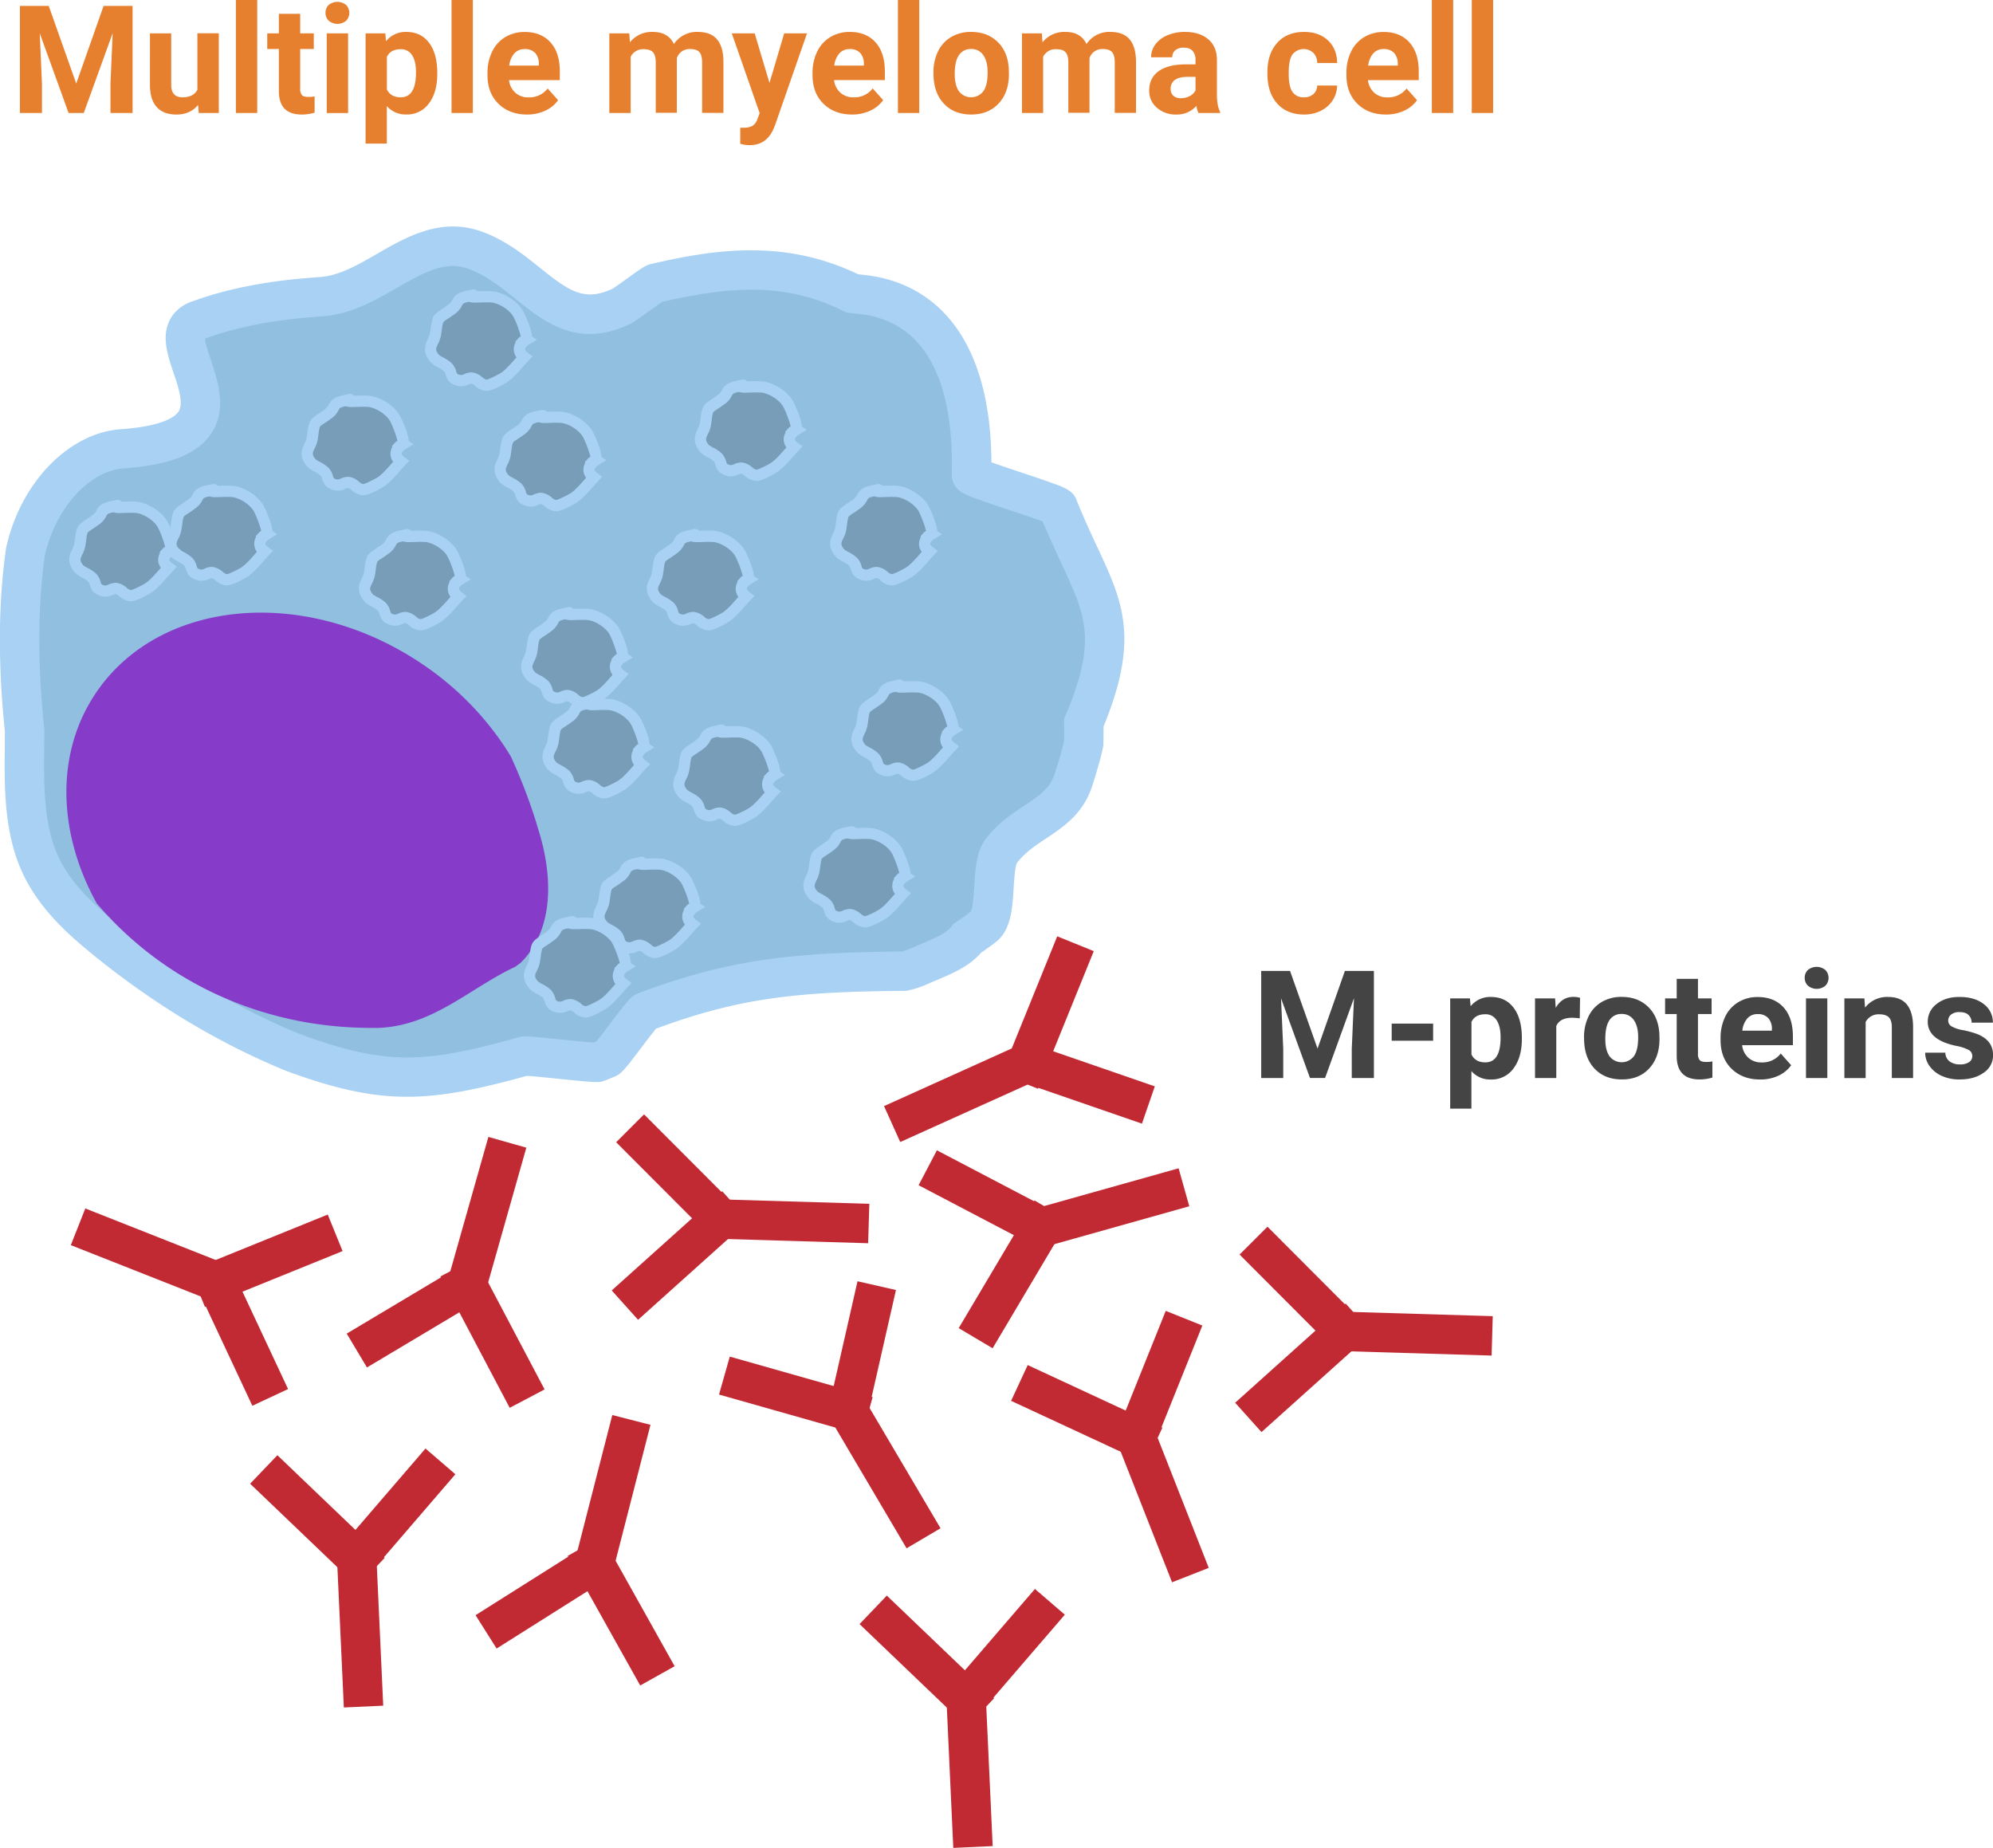 <svg id="Layer_3" data-name="Layer 3" xmlns="http://www.w3.org/2000/svg" viewBox="0 0 1058.21 981.12"><defs><style>.cls-2{fill:#a9d1f3}.cls-4{fill:#779db9}.cls-5{fill:#c12933}</style></defs><path d="M543.73 551.82c-54.18.47-88.16 3-137.35 21.52-1.89.72-18.21 24-20.11 24.73q-2.49 1.06-5 2.08c-1.7.68-37.46-3.8-39.2-3.17-51.82 14.4-74.17 15.78-122.32-1.88q-2.57-1.05-5.12-2.14c-34.08-14.58-66-34.53-95-58.13-13.91-11.34-27.56-24-35-41.06-8.08-18.55-8-40.29-7.75-61.27l.09-8.29c-3-28.48-4-60-.29-89.73q.34-2.78.74-5.54c6.29-28.17 27.38-52.81 51.39-54.48 81.79-5.69 12.23-59.16 40.93-68.5 1.82-.59 3.63-1.29 5.47-1.89 16.62-5.34 34.5-8.37 53.12-9.88l6-.47c29.77-2 52.33-35.79 82.4-24.51s43.2 45.11 76.51 29.86c1.82-.43 16.81-12.14 18.63-12.56 34.44-7.94 68.51-12.55 104.51 5.42 2.06.25 4.1.47 6.12.71 42.45 5.05 58.46 44.85 57.23 95.73.4 1.85 45.53 15.22 46 17.07 19.44 48.49 36.86 59.23 13.61 114.47.05 3.7 0 7.36-.07 10.93-.67 3.24-1.52 6.47-2.45 9.69s-1.95 6.41-2.95 9.57c-6.27 19.68-25.92 21.54-38.35 37.88-6.47 8.52-1.13 33.93-9.51 40.26-2.79 2.11-5.65 4.13-8.55 6.09-5.09 7-16.36 10.77-25.5 14.82a40.21 40.21 0 01-8.23 2.67z" transform="translate(-63.82 -36.19)" fill="#91bfe0"/><path class="cls-2" d="M279.92 618.5c-19.33 0-38.27-4.24-63.8-13.6l-.34-.13c-1.77-.73-3.54-1.46-5.3-2.22-33.9-14.49-66.69-34.55-97.48-59.63-14.79-12-29.63-25.84-38-45-9.13-20.94-8.86-44.65-8.63-65.56v-.63q0-3.51.07-7c-3.5-33.39-3.56-64.18-.2-91.51q.36-2.88.77-5.75l.15-.79c7.66-34.36 33.25-60.69 60.85-62.61 23.06-1.61 29.05-7 30.56-9.29 2.87-4.29 0-13-2.61-20.63-3.17-9.44-6.45-19.21-2-28 1.66-3.31 5.19-7.75 12.51-10.13.8-.26 1.59-.54 2.38-.83 1-.36 2.07-.73 3.12-1.07 16.36-5.27 34.5-8.65 55.47-10.35l2.93-.23 3.1-.25h.16c10.14-.66 20-6.33 30.39-12.33 16.11-9.27 34.36-19.78 56.36-11.53 12.29 4.61 21.84 12.28 30.26 19.05 15.36 12.31 23.36 17.93 38.26 11.1l.2-.09c1.35-.84 4.9-3.4 7.3-5.13 8.22-5.93 10.27-7.36 13.12-8 32.32-7.45 70.05-13.75 109.86 5.43l1.79.21 2.56.29c23.39 2.79 41.69 15.26 52.95 36.09 8.85 16.38 13.4 37.63 13.55 63.26 4.48 1.61 10.94 3.77 15.78 5.39 5.65 1.88 11.5 3.84 15.9 5.42C629 295 633.8 296.7 635.55 302c3.77 9.35 7.51 17.39 10.83 24.5 13.58 29.17 22.62 48.58 3.38 95.44 0 3.08 0 6.15-.1 9.18v.93l-.19.92c-.66 3.17-1.53 6.59-2.65 10.46-.94 3.24-1.92 6.38-3 9.84-4.75 14.92-15.29 21.93-24.59 28.11-5.78 3.84-11.24 7.47-15.39 12.92-1.1 1.82-1.55 9.1-1.82 13.45-.67 11.08-1.38 22.52-9.71 28.82-2.4 1.81-4.91 3.62-7.64 5.49-6 7.16-15.47 11.13-23.85 14.66-1.57.66-3.12 1.31-4.61 2a50.8 50.8 0 01-10.39 3.36l-1 .19h-1c-55.76.49-86.77 3.42-131.67 20.08-1.79 2.15-5.12 6.54-7.46 9.63-9.16 12.08-11 14.42-14.51 15.79-1.67.71-3.39 1.42-5.09 2.1-3.09 1.23-4.25 1.18-24.8-.91-5.59-.58-13.74-1.41-16.7-1.56-25.83 7.12-44.93 11.1-63.67 11.1zm-56.44-33.14c45.72 16.76 65.8 15.43 115.42 1.66 2.68-.9 4.88-.75 23.51 1.15 5.48.56 13.38 1.36 16.74 1.57l1.25-.52c1.76-2.1 5.23-6.67 7.65-9.87 9.34-12.31 11-14.39 14.64-15.77 48.42-18.25 82.44-21.65 139.86-22.19a31.71 31.71 0 005.2-1.8c1.55-.69 3.22-1.39 4.91-2.11 6.15-2.59 13.8-5.81 16.32-9.28l1.08-1.49 1.52-1c2.79-1.89 5.31-3.69 7.7-5.48 1.15-2.21 1.59-9.39 1.86-13.73.55-9 1.12-18.35 6-24.81 6.28-8.25 13.81-13.26 20.45-17.68 8.77-5.83 13.85-9.49 16.26-17.06 1.06-3.31 2-6.3 2.87-9.3s1.54-5.62 2.07-8c.07-3.16.09-6.37 0-9.56v-2.18l.85-2c16.75-39.8 10.8-52.57-2.23-80.55-3-6.52-6.43-13.8-9.93-22.26-4.28-1.62-12.36-4.32-18.13-6.25s-11.5-3.84-15.9-5.42c-7.31-2.63-12.59-4.52-14-10.78l-.27-1.23v-1.25c1.59-65.44-25.24-82.41-48-85.12l-2.45-.28c-1.24-.14-2.48-.28-3.73-.44l-1.77-.22-1.6-.79c-30.52-15.23-59.5-13.24-96.15-4.9-1.58 1-4.75 3.32-6.95 4.91-6.75 4.88-9.29 6.67-11.57 7.52-27 12.08-44.24-1.8-59.48-14-7.55-6.07-15.36-12.34-24.51-15.78-12.16-4.56-22.6.86-38.61 10.08-11.36 6.5-24.36 13.97-39.26 14.98l-3.12.24-2.84.22c-19.35 1.57-36 4.65-50.76 9.42-.85.27-1.68.57-2.52.87s-1.94.69-2.92 1l-.25.08c.08 2.48 1.88 7.84 3.11 11.52 3.69 11 8.74 26 .18 38.87-7.3 10.93-22.07 16.81-46.47 18.51-18.2 1.27-36.14 21-41.84 46-.24 1.63-.46 3.28-.66 4.92-3.19 25.93-3.09 55.32.31 87.36l.06.6v.6q0 3.84-.08 7.67v.64c-.22 18.81-.46 40.14 6.88 57 6.57 15.06 19.27 26.75 32 37.14 29.26 23.84 60.38 42.89 92.49 56.62q2.41.97 4.81 1.95zm355.67-64.93z" transform="translate(-63.82 -36.19)"/><path d="M337.19 549.59c-23.39 10.91-43.5 31.28-72.33 32.34-2.06 0-4.13.05-6.18 0-55.54-.61-107.33-23.76-143.46-66.05-.51-.93-1-1.85-1.51-2.79-19-36.17-20.24-76.94.64-108.41 33.37-50.29 110.58-57.78 172.46-16.72a159.2 159.2 0 0145.05 44.78c1.11 1.69 2.18 3.39 3.21 5.12a294.78 294.78 0 0112.69 32.53q.92 2.88 1.76 5.82c7.88 24.66 8.76 53.27-9.21 71.12-.99.78-2.03 1.52-3.12 2.26z" transform="translate(-63.82 -36.19)" fill="#863bc9"/><path class="cls-4" d="M205.47 319.79c-4 2.41-5.33 6.17-1.14 9.31-2.9 3-6.78 8.06-10.33 10.55-1.41 1-7.76 4.41-9.69 4.34-3.29-.12-4.56-3.25-7.58-3.8-2.23-.4-4.26 1.82-6.74 1.29-5.74-1.23-3.5-4.3-6.27-7.14-1.65-1.69-5.71-3.24-6.82-4.51-5-5.73-.39-8.34.31-12.78 1.65-10.43.14-7.28 8.48-13.34 4.63-3.37 1.5-5.46 8.7-6.93 7.5-1.54-2.56.31 4 .33 2.15 0 7-.29 9.14 0 5.09.72 11.44 4.75 13.86 9.44 1 2 5 11.23 4 13.23-4.39 2.72.12-.07.08.01z" transform="translate(-63.82 -36.19)"/><path class="cls-2" d="M184.34 347h-.14a9.73 9.73 0 01-5.87-2.57 5.43 5.43 0 00-2.13-1.27 5.64 5.64 0 00-1.51.47 8.82 8.82 0 01-5.33.8c-4.9-1.06-6.05-3.55-6.81-6a4.34 4.34 0 00-1-2 18 18 0 00-3.1-2 14.29 14.29 0 01-3.84-2.65c-4.76-5.49-2.77-9.64-1.45-12.39a10.75 10.75 0 001.06-2.81c.2-1.28.36-2.34.49-3.25.82-5.71 1.18-6.61 5.55-9.53.95-.63 2.12-1.42 3.64-2.51a6.2 6.2 0 002.11-2.47c1.16-2.16 2.47-3.9 7.75-5l2.46-.51a3.19 3.19 0 013.23.77h1.41a52 52 0 017.09.09c6.3.9 13.37 5.74 16.09 11 0 .09 4 8 4.43 13l2.54 1.67-4 2.45c-1.62 1-2.23 2-2.25 2.52s.47 1.18 1.36 1.84l2.67 2-2.3 2.43c-.77.81-1.64 1.79-2.55 2.84-2.52 2.86-5.38 6.1-8.23 8.1-.07.12-7.78 4.98-11.37 4.98zm-8.18-9.81a6.11 6.11 0 011.11.1 10.6 10.6 0 014.75 2.45 4.49 4.49 0 002.32 1.29c1.42-.2 6.6-2.85 7.94-3.79 2.28-1.59 4.88-4.55 7.18-7.17l.76-.86a7.12 7.12 0 01-1.42-4.6 7.42 7.42 0 011-3.37l-.25-.3 1.71-1.92a4.61 4.61 0 011.26-.93 54.31 54.31 0 00-3.76-10.14c-1.87-3.62-7.19-7.22-11.63-7.85a54 54 0 00-6.08 0l-2.65.06a9.81 9.81 0 01-3.32-.42h-.11c-3 .6-3.17 1-3.69 2a11.91 11.91 0 01-3.86 4.46c-1.6 1.17-2.83 2-3.82 2.65a10 10 0 00-2.24 1.7 16.9 16.9 0 00-.73 3.72c-.13.93-.29 2-.5 3.33a15.65 15.65 0 01-1.57 4.46c-1.18 2.45-1.62 3.37.58 5.9a20.11 20.11 0 002.23 1.35 19.81 19.81 0 014.47 3 9.86 9.86 0 012.39 4.36c.4 1.3.47 1.54 2.37 1.95a4.3 4.3 0 001.85-.51 9.81 9.81 0 013.71-.95z" transform="translate(-63.82 -36.19)"/><path class="cls-4" d="M277.83 272c-4 2.41-5.34 6.17-1.15 9.3-2.9 3.06-6.78 8.07-10.33 10.56-1.41 1-7.76 4.41-9.69 4.34-3.29-.13-4.55-3.25-7.57-3.8-2.24-.41-4.27 1.82-6.75 1.29-5.74-1.24-3.5-4.3-6.26-7.14-1.65-1.69-5.72-3.24-6.82-4.51-5-5.73-.4-8.35.3-12.78 1.65-10.44.15-7.28 8.48-13.35 4.63-3.36 1.51-5.46 8.71-6.93 7.5-1.53-2.57.31 4 .33 2.15 0 7-.28 9.14 0 5.09.73 11.45 4.76 13.86 9.44 1 2 5 11.24 4.05 13.24-4.42 2.68.06-.1.03.01z" transform="translate(-63.82 -36.19)"/><path class="cls-2" d="M256.69 299.15h-.14a9.79 9.79 0 01-5.87-2.57 5.41 5.41 0 00-2.13-1.28 6.23 6.23 0 00-1.5.48 8.83 8.83 0 01-5.33.79c-4.91-1.05-6.06-3.55-6.82-6a4.24 4.24 0 00-1-2 16.74 16.74 0 00-3.1-2A14.46 14.46 0 01227 284c-4.76-5.48-2.77-9.63-1.45-12.38a10.72 10.72 0 001.07-2.82c.2-1.27.35-2.34.48-3.24.82-5.71 1.19-6.61 5.56-9.53.94-.63 2.12-1.42 3.63-2.52a6.12 6.12 0 002.11-2.51c1.16-2.16 2.47-3.9 7.75-5l2.46-.51a3.19 3.19 0 013.24.77h1.39a52.28 52.28 0 017.11.09c6.29.9 13.36 5.74 16.08 11 .05.09 4 8 4.44 13l2.52 1.67-4 2.44c-1.63 1-2.24 2-2.27 2.53s.47 1.17 1.36 1.84l2.68 2-2.31 2.43c-.77.81-1.64 1.8-2.56 2.84-2.51 2.86-5.37 6.1-8.22 8.1-.07.12-7.79 4.95-11.38 4.95zm-8.18-9.81a6.11 6.11 0 011.11.1 10.45 10.45 0 014.75 2.45c1 .8 1.6 1.24 2.33 1.29 1.34-.19 6.44-2.74 7.94-3.79 2.27-1.59 4.87-4.55 7.17-7.16.26-.3.51-.59.77-.87a7.17 7.17 0 01-1.43-4.6 7.4 7.4 0 011-3.37l-.26-.31 1.72-1.92a4.45 4.45 0 011.26-.92 54.08 54.08 0 00-3.77-10.14c-1.87-3.62-7.19-7.22-11.63-7.85a49.81 49.81 0 00-6.09 0l-2.64.06a9.87 9.87 0 01-3.32-.42h-.11c-3 .61-3.17 1-3.69 2a12 12 0 01-3.85 4.47c-1.61 1.16-2.84 2-3.83 2.65a10.36 10.36 0 00-2.24 1.69 17.7 17.7 0 00-.73 3.73c-.13.93-.29 2-.49 3.33a15.65 15.65 0 01-1.58 4.46c-1.18 2.45-1.62 3.37.58 5.89a19.88 19.88 0 002.23 1.36 19.06 19.06 0 014.47 3 9.81 9.81 0 012.39 4.36c.4 1.3.47 1.54 2.37 1.94a4.37 4.37 0 001.85-.5 9.81 9.81 0 013.72-.93z" transform="translate(-63.82 -36.19)"/><path class="cls-4" d="M308.26 343.7c-4 2.41-5.34 6.17-1.15 9.31-2.9 3.06-6.78 8.06-10.33 10.55-1.41 1-7.76 4.41-9.69 4.34-3.29-.12-4.55-3.24-7.58-3.8-2.23-.4-4.26 1.83-6.74 1.29-5.74-1.23-3.5-4.3-6.26-7.14-1.65-1.69-5.72-3.24-6.82-4.51-5-5.73-.4-8.34.3-12.78 1.65-10.43.15-7.28 8.48-13.34 4.63-3.37 1.51-5.46 8.7-6.93 7.5-1.54-2.56.31 4 .33 2.15 0 7.05-.29 9.14 0 5.09.72 11.45 4.75 13.86 9.44 1 2 5 11.23 4.05 13.23-4.41 2.72.07-.07.04.01z" transform="translate(-63.82 -36.19)"/><path class="cls-2" d="M287.12 370.88H287a9.73 9.73 0 01-5.87-2.57A5.37 5.37 0 00279 367a5.49 5.49 0 00-1.5.47 8.86 8.86 0 01-5.34.8c-4.9-1.06-6.05-3.55-6.81-6a4.24 4.24 0 00-1-2 17.28 17.28 0 00-3.1-2 14.45 14.45 0 01-3.84-2.65c-4.76-5.49-2.77-9.64-1.45-12.39a10.4 10.4 0 001.04-2.73c.21-1.27.36-2.34.49-3.25.82-5.71 1.18-6.61 5.55-9.53.95-.63 2.13-1.41 3.64-2.51a6.2 6.2 0 002.11-2.47c1.16-2.16 2.47-3.9 7.75-5l2.46-.51a3.22 3.22 0 013.23.77h1.4a50.56 50.56 0 017.11.1c6.29.89 13.36 5.74 16.08 11 .05.09 4 8 4.44 13l2.53 1.67-4 2.45c-1.63 1-2.24 2-2.26 2.53s.47 1.18 1.36 1.84l2.67 2-2.3 2.43c-.77.82-1.64 1.8-2.55 2.84-2.52 2.86-5.38 6.11-8.23 8.1-.06.09-7.77 4.92-11.36 4.92zm-8.18-9.81a6.11 6.11 0 011.11.1 10.46 10.46 0 014.75 2.46 4.63 4.63 0 002.33 1.29c1.34-.2 6.44-2.75 7.94-3.8 2.27-1.59 4.87-4.55 7.17-7.16l.77-.87a7.14 7.14 0 01-1.43-4.6 7.47 7.47 0 011-3.36l-.25-.31 1.71-1.92a4.79 4.79 0 011.26-.93 53.61 53.61 0 00-3.76-10.14c-1.87-3.62-7.19-7.22-11.63-7.85a52.26 52.26 0 00-6.09 0c-1 0-2 .05-2.64.05a9.79 9.79 0 01-3.32-.41h-.11c-3 .6-3.17 1-3.69 2a12 12 0 01-3.85 4.46c-1.61 1.17-2.84 2-3.83 2.65a10.33 10.33 0 00-2.24 1.7 17.55 17.55 0 00-.73 3.72c-.13.93-.29 2-.49 3.33a15.83 15.83 0 01-1.58 4.47c-1.18 2.44-1.62 3.36.58 5.89a18.67 18.67 0 002.23 1.35 19.37 19.37 0 014.47 3 9.83 9.83 0 012.39 4.37c.4 1.3.47 1.53 2.37 1.94a4.4 4.4 0 001.85-.5 9.63 9.63 0 013.71-.93z" transform="translate(-63.82 -36.19)"/><path class="cls-4" d="M154.47 328.26c-4 2.41-5.33 6.17-1.15 9.31-2.89 3.05-6.77 8.06-10.33 10.55-1.41 1-7.76 4.41-9.68 4.34-3.3-.12-4.56-3.25-7.58-3.8-2.23-.4-4.27 1.82-6.74 1.29-5.75-1.23-3.51-4.3-6.27-7.14-1.65-1.69-5.72-3.24-6.82-4.51-5-5.73-.39-8.34.31-12.78 1.65-10.43.14-7.28 8.48-13.34 4.63-3.37 1.5-5.46 8.7-6.93 7.5-1.54-2.57.31 4 .33 2.15 0 7.06-.29 9.15 0 5.09.72 11.44 4.75 13.86 9.44 1 2 5 11.23 4 13.23-4.4 2.75.11-.07.07.01z" transform="translate(-63.82 -36.19)"/><path class="cls-2" d="M133.34 355.44h-.14a9.76 9.76 0 01-5.88-2.57 5.23 5.23 0 00-2.12-1.27 5.64 5.64 0 00-1.51.47 8.89 8.89 0 01-5.33.8c-4.9-1.06-6-3.55-6.81-6a4.34 4.34 0 00-1-2 17.46 17.46 0 00-3.1-2 14.29 14.29 0 01-3.84-2.65c-4.76-5.49-2.77-9.64-1.45-12.39a10.75 10.75 0 001.06-2.81c.2-1.28.36-2.34.49-3.25.82-5.71 1.18-6.61 5.55-9.53 1-.63 2.12-1.42 3.63-2.51a6.16 6.16 0 002.12-2.47c1.16-2.16 2.47-3.9 7.74-5l2.47-.51a3.19 3.19 0 013.23.77h1.4a52.16 52.16 0 017.1.09c6.3.9 13.36 5.74 16.09 11 0 .09 4 8 4.43 13l2.52 1.67-4 2.44c-1.63 1-2.24 2-2.27 2.53s.47 1.18 1.36 1.84l2.68 2-2.3 2.43c-.77.81-1.64 1.8-2.56 2.84-2.52 2.86-5.37 6.1-8.22 8.1-.04.15-7.75 4.98-11.34 4.98zm-8.18-9.81a6.27 6.27 0 011.11.1 10.51 10.51 0 014.74 2.45 4.51 4.51 0 002.33 1.29c1.35-.19 6.44-2.74 7.94-3.79 2.27-1.59 4.88-4.55 7.18-7.16.25-.3.51-.59.76-.87a7.12 7.12 0 01-1.42-4.6 7.3 7.3 0 011-3.37l-.26-.31 1.72-1.92a4.45 4.45 0 011.26-.92 55 55 0 00-3.76-10.14c-1.87-3.62-7.2-7.22-11.63-7.85a54.4 54.4 0 00-6.1 0c-1 0-2 .06-2.64.06a9.76 9.76 0 01-3.31-.41h-.11c-3 .6-3.18 1-3.69 2a11.91 11.91 0 01-3.86 4.46c-1.61 1.17-2.84 2-3.83 2.65a10.55 10.55 0 00-2.24 1.7 17.12 17.12 0 00-.72 3.72c-.13.93-.29 2-.5 3.33a16 16 0 01-1.57 4.46c-1.18 2.45-1.62 3.37.57 5.9a19.5 19.5 0 002.24 1.35 19.81 19.81 0 014.47 3 9.83 9.83 0 012.39 4.37c.4 1.3.47 1.53 2.36 1.94a4.3 4.3 0 001.86-.51 9.72 9.72 0 013.71-.93z" transform="translate(-63.82 -36.19)"/><path class="cls-4" d="M380.22 280.44c-4 2.41-5.33 6.17-1.14 9.3-2.9 3.06-6.78 8.07-10.33 10.56-1.41 1-7.76 4.41-9.69 4.34-3.29-.13-4.56-3.25-7.58-3.8-2.23-.41-4.26 1.82-6.74 1.29-5.74-1.24-3.5-4.3-6.27-7.14-1.65-1.69-5.71-3.24-6.82-4.51-5-5.73-.39-8.35.31-12.78 1.65-10.44.14-7.28 8.48-13.35 4.63-3.36 1.5-5.46 8.7-6.93 7.5-1.53-2.56.31 4 .33 2.15 0 7.05-.28 9.14 0 5.09.73 11.44 4.76 13.86 9.44 1 2 5 11.24 4 13.24-4.36 2.71.12-.07.08.01z" transform="translate(-63.82 -36.19)"/><path class="cls-2" d="M359.09 307.62H359a9.79 9.79 0 01-5.88-2.57 5.39 5.39 0 00-2.12-1.28 6.28 6.28 0 00-1.51.48 8.82 8.82 0 01-5.33.79c-4.9-1.05-6.05-3.55-6.81-6a4.34 4.34 0 00-1-2 17.46 17.46 0 00-3.1-2 14.3 14.3 0 01-3.84-2.66c-4.76-5.48-2.77-9.63-1.45-12.38a10.8 10.8 0 001.06-2.82c.2-1.27.36-2.34.49-3.24.82-5.71 1.18-6.61 5.55-9.53.95-.63 2.12-1.42 3.64-2.52a6.12 6.12 0 002.11-2.46c1.16-2.16 2.47-3.9 7.75-5L351 254a3.17 3.17 0 013.23.77h1.39a52.28 52.28 0 017.11.09c6.3.9 13.36 5.74 16.09 11 .05.09 4 8 4.44 13l2.52 1.67-4 2.44c-1.62 1-2.23 2-2.25 2.52s.47 1.17 1.36 1.84l2.67 2-2.3 2.43c-.77.81-1.64 1.79-2.55 2.84-2.52 2.86-5.38 6.1-8.23 8.1-.09.09-7.8 4.92-11.39 4.92zm-8.18-9.81a6.11 6.11 0 011.11.1 10.5 10.5 0 014.75 2.45c1 .8 1.6 1.24 2.32 1.29 1.35-.19 6.45-2.75 8-3.79 2.26-1.6 4.87-4.55 7.17-7.17l.76-.86a7.16 7.16 0 01-1.42-4.6 7.51 7.51 0 011-3.37l-.25-.31 1.72-1.92a4.51 4.51 0 011.25-.92 54 54 0 00-3.76-10.14c-1.87-3.63-7.2-7.22-11.63-7.85a50 50 0 00-6.1 0c-1 0-1.95.07-2.63.05a9.54 9.54 0 01-3.32-.41h-.11c-3 .61-3.17 1-3.69 2a11.92 11.92 0 01-3.86 4.47c-1.6 1.17-2.83 2-3.82 2.65a10.42 10.42 0 00-2.24 1.69 17 17 0 00-.73 3.73c-.13.93-.29 2-.5 3.33a15.35 15.35 0 01-1.57 4.46c-1.18 2.45-1.62 3.37.58 5.89a19.88 19.88 0 002.23 1.36 19.49 19.49 0 014.47 3 9.81 9.81 0 012.39 4.36c.4 1.3.47 1.54 2.37 1.94a4.4 4.4 0 001.85-.5 9.81 9.81 0 013.66-.93z" transform="translate(-63.82 -36.19)"/><path class="cls-4" d="M343.34 216.54c-4 2.41-5.33 6.16-1.15 9.3-2.89 3.06-6.77 8.06-10.33 10.56-1.41 1-7.76 4.41-9.69 4.33-3.29-.12-4.55-3.24-7.57-3.79-2.24-.41-4.27 1.82-6.75 1.29-5.74-1.24-3.5-4.31-6.26-7.14-1.65-1.7-5.72-3.24-6.82-4.51-5-5.73-.4-8.35.3-12.78 1.65-10.44.15-7.29 8.48-13.35 4.63-3.36 1.51-5.46 8.71-6.93 7.5-1.53-2.57.31 4 .33 2.15 0 7.06-.29 9.15 0 5.08.73 11.44 4.76 13.85 9.44 1 2 5 11.24 4 13.24-4.37 2.71.12-.07.08.01z" transform="translate(-63.82 -36.19)"/><path class="cls-2" d="M322.2 243.72h-.14a9.67 9.67 0 01-5.87-2.57 5.42 5.42 0 00-2.13-1.27 6.12 6.12 0 00-1.5.47 8.74 8.74 0 01-5.33.8c-4.91-1-6.06-3.55-6.82-6a4.15 4.15 0 00-1-2 17 17 0 00-3.09-2 14.14 14.14 0 01-3.84-2.66c-4.77-5.49-2.77-9.64-1.45-12.38a11.32 11.32 0 001.06-2.82c.2-1.27.35-2.34.48-3.24.83-5.71 1.19-6.61 5.56-9.53.94-.63 2.12-1.42 3.63-2.52a6 6 0 002.11-2.46c1.17-2.16 2.47-3.9 7.75-5l2.47-.51a3.17 3.17 0 013.23.77h1.39a52.28 52.28 0 017.11.09c6.29.9 13.36 5.74 16.09 11 0 .1 4 8 4.43 13l2.52 1.67-4 2.44c-1.63 1-2.24 2-2.27 2.53s.47 1.17 1.36 1.84l2.68 2-2.3 2.42c-.78.82-1.64 1.8-2.56 2.85-2.52 2.86-5.37 6.1-8.23 8.1-.04.15-7.75 4.98-11.34 4.98zm-8.2-9.82a6.08 6.08 0 011.1.1 10.55 10.55 0 014.75 2.46c1 .8 1.6 1.24 2.33 1.29 1.34-.19 6.44-2.75 7.94-3.8 2.27-1.59 4.87-4.55 7.17-7.15l.77-.87a7.17 7.17 0 01-1.43-4.6 7.4 7.4 0 011-3.37l-.26-.31 1.72-1.92a4.45 4.45 0 011.26-.92 54.08 54.08 0 00-3.77-10.14c-1.87-3.63-7.19-7.22-11.62-7.86a52.43 52.43 0 00-6.1 0c-1 0-2 .06-2.64.05a9.6 9.6 0 01-3.32-.41h-.11c-3 .61-3.17 1-3.68 2a12 12 0 01-3.86 4.46c-1.61 1.17-2.84 2-3.83 2.66a10.36 10.36 0 00-2.24 1.69 17.12 17.12 0 00-.72 3.73c-.14.92-.29 2-.5 3.32a15.72 15.72 0 01-1.58 4.47c-1.17 2.45-1.61 3.37.58 5.89a19.88 19.88 0 002.23 1.36 19.06 19.06 0 014.47 3 9.84 9.84 0 012.4 4.36c.4 1.3.47 1.53 2.36 1.94a4.4 4.4 0 001.86-.5 9.71 9.71 0 013.72-.93z" transform="translate(-63.82 -36.19)"/><path class="cls-4" d="M394.34 385.12c-4 2.41-5.33 6.16-1.15 9.3-2.89 3.06-6.77 8.06-10.33 10.56-1.41 1-7.76 4.41-9.68 4.33-3.3-.12-4.56-3.24-7.58-3.79-2.23-.41-4.27 1.82-6.74 1.29-5.75-1.24-3.51-4.31-6.27-7.14-1.65-1.7-5.72-3.24-6.82-4.51-5-5.73-.4-8.35.31-12.78 1.65-10.44.14-7.29 8.48-13.35 4.63-3.36 1.5-5.46 8.7-6.93 7.5-1.53-2.57.31 4 .33 2.15 0 7.06-.29 9.15 0 5.09.73 11.44 4.76 13.86 9.44 1 2 5 11.24 4 13.24-4.38 2.71.11-.11.07.01z" transform="translate(-63.82 -36.19)"/><path class="cls-2" d="M373.21 412.3h-.14a9.7 9.7 0 01-5.88-2.57 5.47 5.47 0 00-2.12-1.27 6 6 0 00-1.51.47 8.74 8.74 0 01-5.33.8c-4.9-1.05-6.05-3.55-6.81-6a4.2 4.2 0 00-1-1.95 17 17 0 00-3.09-2 14.3 14.3 0 01-3.84-2.66c-4.76-5.49-2.77-9.64-1.45-12.38a10.94 10.94 0 001.06-2.82c.2-1.27.35-2.34.49-3.24.82-5.71 1.18-6.61 5.55-9.53.95-.63 2.12-1.42 3.63-2.52a6.08 6.08 0 002.12-2.46c1.16-2.16 2.47-3.9 7.74-5l2.47-.51a3.17 3.17 0 013.23.77h1.4a52.16 52.16 0 017.1.09c6.3.9 13.36 5.74 16.09 11 .05.1 4 8 4.43 13.05l2.52 1.67-4 2.44c-1.63 1-2.24 2-2.27 2.53s.47 1.17 1.36 1.84l2.68 2-2.3 2.43c-.77.81-1.64 1.8-2.56 2.84-2.52 2.86-5.37 6.1-8.22 8.1-.05.05-7.76 4.88-11.35 4.88zm-8.21-9.82a6.08 6.08 0 011.1.1 10.59 10.59 0 014.76 2.46 4.53 4.53 0 002.32 1.29c1.35-.19 6.44-2.75 7.94-3.8 2.27-1.59 4.88-4.54 7.17-7.15l.77-.87a7.16 7.16 0 01-1.42-4.6 7.26 7.26 0 011-3.37l-.26-.31 1.72-1.92a4.45 4.45 0 011.26-.92 54.75 54.75 0 00-3.76-10.14c-1.87-3.63-7.2-7.22-11.63-7.86a52.43 52.43 0 00-6.1 0c-1 0-2 .05-2.64.05A9.52 9.52 0 01364 365h-.11c-3 .61-3.18 1-3.69 2a11.83 11.83 0 01-3.86 4.46c-1.61 1.17-2.84 2-3.83 2.66a10.64 10.64 0 00-2.24 1.69 17.12 17.12 0 00-.72 3.73c-.13.92-.29 2-.5 3.32a15.72 15.72 0 01-1.58 4.47c-1.17 2.45-1.61 3.36.58 5.89a20.2 20.2 0 002.24 1.36 19.49 19.49 0 014.47 3 9.81 9.81 0 012.39 4.36c.4 1.3.47 1.53 2.36 1.94a4.4 4.4 0 001.86-.5 9.71 9.71 0 013.63-.9z" transform="translate(-63.82 -36.19)"/><path class="cls-4" d="M405.72 432.94c-4 2.41-5.33 6.17-1.14 9.31-2.9 3.05-6.78 8.06-10.33 10.55-1.41 1-7.76 4.41-9.69 4.34-3.29-.12-4.55-3.25-7.58-3.8-2.23-.41-4.26 1.82-6.74 1.29-5.74-1.24-3.5-4.3-6.27-7.14-1.65-1.69-5.71-3.24-6.82-4.51-5-5.73-.39-8.34.31-12.78 1.65-10.43.15-7.28 8.48-13.34 4.63-3.37 1.51-5.47 8.7-6.94 7.5-1.53-2.56.31 4 .33 2.15 0 7.05-.28 9.14 0 5.09.72 11.45 4.75 13.86 9.43 1 2 5 11.24 4 13.24-4.36 2.73.12-.06.08.02z" transform="translate(-63.82 -36.19)"/><path class="cls-2" d="M384.59 460.12h-.14a9.73 9.73 0 01-5.87-2.57 5.41 5.41 0 00-2.13-1.28 6.28 6.28 0 00-1.51.48 8.82 8.82 0 01-5.33.79c-4.9-1.05-6.05-3.55-6.81-6a4.24 4.24 0 00-1-2 17.46 17.46 0 00-3.1-2 14.45 14.45 0 01-3.84-2.65c-4.76-5.49-2.77-9.64-1.45-12.39a10.67 10.67 0 001.06-2.82c.21-1.27.36-2.33.49-3.24.82-5.71 1.18-6.61 5.55-9.53.95-.63 2.13-1.42 3.64-2.52a6.12 6.12 0 002.15-2.39c1.16-2.16 2.47-3.9 7.75-5l2.46-.51a3.17 3.17 0 013.23.77h1.41a52 52 0 017.09.09c6.3.9 13.37 5.74 16.09 11 .05.09 4 8 4.44 13l2.52 1.67-4 2.44c-1.63 1-2.24 2-2.26 2.53s.47 1.17 1.36 1.84l2.67 2-2.3 2.43c-.77.81-1.64 1.8-2.55 2.84-2.52 2.86-5.38 6.1-8.23 8.1-.09.09-7.8 4.92-11.39 4.92zm-8.18-9.81a6.11 6.11 0 011.11.1 10.55 10.55 0 014.75 2.45 4.47 4.47 0 002.33 1.29c1.41-.2 6.59-2.85 7.94-3.79 2.27-1.59 4.87-4.55 7.17-7.16l.76-.87a7.2 7.2 0 01-1.42-4.6 7.43 7.43 0 011-3.37l-.26-.31 1.72-1.92a4.51 4.51 0 011.25-.92 54.31 54.31 0 00-3.76-10.14c-1.87-3.62-7.19-7.22-11.63-7.85a54 54 0 00-6.08 0l-2.65.06a9.81 9.81 0 01-3.32-.42h-.11c-3 .6-3.17 1-3.69 2a12 12 0 01-3.86 4.46c-1.6 1.17-2.83 2-3.82 2.65a10.42 10.42 0 00-2.24 1.69 17.7 17.7 0 00-.73 3.73c-.13.93-.29 2-.49 3.33a15.65 15.65 0 01-1.58 4.46c-1.18 2.45-1.62 3.37.58 5.9a20.11 20.11 0 002.23 1.35 19.06 19.06 0 014.47 3 9.86 9.86 0 012.39 4.36c.4 1.3.47 1.54 2.37 1.94a4.25 4.25 0 001.85-.5 9.81 9.81 0 013.72-.92z" transform="translate(-63.82 -36.19)"/><path class="cls-4" d="M395.85 549.23c-4 2.41-5.33 6.17-1.15 9.31-2.89 3.05-6.77 8.06-10.33 10.55-1.41 1-7.76 4.41-9.68 4.34-3.3-.12-4.56-3.25-7.58-3.8-2.23-.4-4.27 1.82-6.74 1.29-5.75-1.23-3.51-4.3-6.27-7.14-1.65-1.69-5.72-3.24-6.82-4.51-5-5.73-.4-8.34.31-12.78 1.65-10.43.14-7.28 8.48-13.34 4.63-3.37 1.5-5.46 8.7-6.93 7.5-1.54-2.57.31 4 .33 2.15 0 7.06-.29 9.15 0 5.09.72 11.44 4.75 13.86 9.44 1 2 5 11.23 4 13.23-4.38 2.72.11-.07.07.01z" transform="translate(-63.82 -36.19)"/><path class="cls-2" d="M374.72 576.41h-.14a9.76 9.76 0 01-5.88-2.57 5.34 5.34 0 00-2.12-1.27 5.64 5.64 0 00-1.51.47 8.89 8.89 0 01-5.33.8c-4.9-1.06-6.05-3.55-6.81-6a4.24 4.24 0 00-1-2 17.52 17.52 0 00-3.09-2 14.29 14.29 0 01-3.84-2.65c-4.76-5.49-2.77-9.64-1.45-12.39a10.75 10.75 0 001.06-2.81c.2-1.27.36-2.34.49-3.25.82-5.71 1.18-6.61 5.55-9.53.95-.63 2.12-1.41 3.63-2.51a6.16 6.16 0 002.12-2.47c1.16-2.16 2.47-3.9 7.74-5l2.46-.51a3.23 3.23 0 013.24.77h1.4a50.41 50.41 0 017.1.1c6.3.89 13.36 5.74 16.09 11 .05.1 4 8 4.43 13l2.52 1.67-4 2.44c-1.62 1-2.23 2-2.26 2.52s.47 1.18 1.36 1.84l2.68 2-2.3 2.43c-.77.81-1.64 1.8-2.56 2.84-2.52 2.86-5.37 6.1-8.22 8.1-.08.15-7.77 4.98-11.36 4.98zm-8.18-9.81a6.27 6.27 0 011.11.1 10.51 10.51 0 014.74 2.45 4.51 4.51 0 002.33 1.29c1.35-.19 6.44-2.74 7.94-3.79 2.27-1.59 4.88-4.55 7.17-7.16l.77-.87a7.12 7.12 0 01-1.42-4.6 7.3 7.3 0 011-3.37l-.26-.31 1.72-1.91a4.41 4.41 0 011.26-.93 55 55 0 00-3.76-10.14c-1.87-3.62-7.2-7.22-11.63-7.85a52.41 52.41 0 00-6.1 0h-2.64a9.85 9.85 0 01-3.32-.41h-.1c-3 .6-3.18 1-3.69 2a11.91 11.91 0 01-3.86 4.46c-1.61 1.17-2.84 2-3.83 2.65a10.92 10.92 0 00-2.24 1.7 17.12 17.12 0 00-.72 3.72c-.13.93-.29 2-.5 3.33a16 16 0 01-1.57 4.46c-1.18 2.45-1.62 3.37.57 5.9a19.5 19.5 0 002.24 1.35 19.81 19.81 0 014.47 3 9.86 9.86 0 012.39 4.36c.4 1.3.47 1.54 2.36 2a4.4 4.4 0 001.86-.5 9.53 9.53 0 013.71-.93z" transform="translate(-63.82 -36.19)"/><path class="cls-4" d="M461.12 343.7c-4 2.41-5.33 6.17-1.15 9.31-2.89 3.06-6.77 8.06-10.33 10.55-1.41 1-7.76 4.41-9.69 4.34-3.29-.12-4.55-3.25-7.57-3.8-2.24-.4-4.27 1.83-6.75 1.29-5.74-1.23-3.5-4.3-6.26-7.14-1.65-1.69-5.72-3.24-6.82-4.51-5-5.73-.4-8.34.3-12.78 1.65-10.43.15-7.28 8.48-13.34 4.63-3.37 1.51-5.46 8.71-6.93 7.5-1.54-2.57.31 4 .33 2.15 0 7.06-.29 9.15 0 5.08.72 11.44 4.75 13.85 9.44 1 2 5 11.23 4.05 13.23-4.42 2.72.07-.07.03.01z" transform="translate(-63.82 -36.19)"/><path class="cls-2" d="M440 370.88h-.14a9.73 9.73 0 01-5.87-2.57 5.37 5.37 0 00-2.13-1.27 5.6 5.6 0 00-1.5.47 8.83 8.83 0 01-5.33.8c-4.91-1.06-6.06-3.55-6.82-6a4.14 4.14 0 00-1-2 17.28 17.28 0 00-3.1-2 14.22 14.22 0 01-3.83-2.65c-4.77-5.49-2.77-9.64-1.45-12.39a11.11 11.11 0 001.06-2.81c.2-1.27.35-2.34.48-3.25.82-5.71 1.19-6.61 5.56-9.53.94-.63 2.12-1.41 3.63-2.51a6 6 0 002.11-2.47c1.17-2.16 2.47-3.9 7.75-5l2.46-.51a3.23 3.23 0 013.24.77h1.39a50.53 50.53 0 017.11.1c6.29.89 13.36 5.74 16.08 11 0 .1 4 8 4.44 13l2.52 1.67-4 2.44c-1.63 1-2.24 2-2.27 2.53s.47 1.18 1.36 1.84l2.68 2-2.3 2.43c-.78.82-1.64 1.8-2.56 2.84-2.52 2.86-5.38 6.11-8.23 8.1-.06.14-7.77 4.97-11.34 4.97zm-8.18-9.81a6.11 6.11 0 011.11.1 10.46 10.46 0 014.75 2.46 4.63 4.63 0 002.33 1.29c1.34-.2 6.44-2.75 7.94-3.8 2.27-1.59 4.87-4.55 7.17-7.16l.77-.87a7.14 7.14 0 01-1.43-4.6 7.43 7.43 0 011-3.37l-.26-.31 1.72-1.91a4.61 4.61 0 011.26-.93 54.34 54.34 0 00-3.77-10.14c-1.87-3.62-7.19-7.22-11.62-7.85a52.43 52.43 0 00-6.1 0c-1 0-2 .05-2.64.05a9.85 9.85 0 01-3.32-.41h-.11c-3 .6-3.17 1-3.68 2a12.1 12.1 0 01-3.86 4.46c-1.61 1.17-2.84 2-3.83 2.65a10.62 10.62 0 00-2.24 1.7 17.12 17.12 0 00-.72 3.72l-.5 3.33a15.83 15.83 0 01-1.58 4.47c-1.17 2.44-1.61 3.36.58 5.89a18.67 18.67 0 002.23 1.35 19.37 19.37 0 014.47 3 9.73 9.73 0 012.39 4.37c.4 1.3.48 1.53 2.37 1.94a4.4 4.4 0 001.85-.5 9.63 9.63 0 013.7-.93z" transform="translate(-63.82 -36.19)"/><path class="cls-4" d="M475.16 447.53c-4 2.41-5.33 6.17-1.15 9.31-2.9 3.05-6.78 8.06-10.33 10.55-1.41 1-7.76 4.41-9.69 4.34-3.29-.12-4.55-3.25-7.57-3.8-2.24-.4-4.27 1.82-6.75 1.29-5.74-1.23-3.5-4.3-6.26-7.14-1.65-1.69-5.72-3.24-6.82-4.51-5-5.73-.4-8.34.3-12.78 1.65-10.43.15-7.28 8.48-13.34 4.63-3.37 1.51-5.46 8.71-6.93 7.5-1.54-2.57.31 4 .33 2.15 0 7.06-.29 9.15 0 5.08.72 11.44 4.75 13.85 9.44 1 2 5 11.23 4.05 13.23-4.42 2.72.07-.07.03.01z" transform="translate(-63.82 -36.19)"/><path class="cls-2" d="M454 474.71h-.14a9.73 9.73 0 01-5.87-2.57 5.3 5.3 0 00-2.13-1.27 6 6 0 00-1.5.47 8.89 8.89 0 01-5.33.8c-4.91-1.06-6.06-3.55-6.82-6a4.14 4.14 0 00-1-2 17.28 17.28 0 00-3.1-2 14.22 14.22 0 01-3.83-2.65c-4.77-5.49-2.77-9.64-1.45-12.39a11.11 11.11 0 001.06-2.81c.2-1.28.35-2.34.48-3.25.82-5.71 1.19-6.61 5.56-9.53.94-.63 2.12-1.42 3.63-2.51a6.12 6.12 0 002.11-2.47c1.16-2.16 2.47-3.9 7.75-5l2.47-.51a3.17 3.17 0 013.23.77h1.4a52.13 52.13 0 017.1.09c6.29.9 13.36 5.75 16.08 11 .05.09 4 8 4.44 13.05l2.5 1.67-4 2.43c-1.62 1-2.22 2-2.25 2.52s.47 1.18 1.36 1.84l2.68 2-2.3 2.43c-.78.81-1.64 1.8-2.56 2.84-2.52 2.86-5.38 6.1-8.23 8.1-.02.12-7.73 4.95-11.34 4.95zm-8.18-9.81a6.11 6.11 0 011.11.1 10.55 10.55 0 014.75 2.45 4.47 4.47 0 002.33 1.29c1.42-.2 6.59-2.85 7.94-3.79 2.27-1.59 4.87-4.55 7.17-7.16l.77-.87a7.14 7.14 0 01-1.43-4.6 7.43 7.43 0 011-3.37l-.26-.32 1.73-1.91a4.19 4.19 0 011.25-.92 54.34 54.34 0 00-3.77-10.14c-1.87-3.62-7.19-7.22-11.62-7.85a54.25 54.25 0 00-6.09 0c-1 0-2 .07-2.65.06a9.87 9.87 0 01-3.32-.42h-.11c-3 .6-3.17 1-3.68 2a12.1 12.1 0 01-3.86 4.46c-1.61 1.17-2.84 2-3.83 2.65a10.27 10.27 0 00-2.24 1.7 17.12 17.12 0 00-.72 3.72l-.5 3.33a15.65 15.65 0 01-1.58 4.46c-1.17 2.45-1.61 3.37.58 5.9a20.11 20.11 0 002.23 1.35 19.37 19.37 0 014.47 3 9.76 9.76 0 012.39 4.36c.4 1.3.48 1.54 2.37 1.95a4.37 4.37 0 001.85-.5 9.63 9.63 0 013.74-.93z" transform="translate(-63.82 -36.19)"/><path class="cls-4" d="M432.74 517.7c-4 2.41-5.34 6.16-1.15 9.3-2.9 3.06-6.78 8.07-10.33 10.56-1.41 1-7.76 4.41-9.69 4.34-3.29-.13-4.55-3.25-7.58-3.8-2.23-.41-4.26 1.82-6.74 1.29-5.74-1.24-3.5-4.31-6.26-7.14-1.65-1.69-5.72-3.24-6.82-4.51-5-5.73-.4-8.35.3-12.78 1.65-10.44.15-7.28 8.48-13.35 4.63-3.36 1.51-5.46 8.71-6.93 7.5-1.53-2.57.31 4 .33 2.15 0 7.05-.28 9.14 0 5.09.73 11.45 4.76 13.86 9.44 1 2 5 11.24 4.05 13.24-4.42 2.71.06-.07.03.01z" transform="translate(-63.82 -36.19)"/><path class="cls-2" d="M411.6 544.88h-.14a9.79 9.79 0 01-5.87-2.57 5.41 5.41 0 00-2.13-1.28 6.1 6.1 0 00-1.5.48 8.83 8.83 0 01-5.33.79c-4.91-1-6.06-3.55-6.82-6a4.25 4.25 0 00-1-1.95 16.74 16.74 0 00-3.1-2 14.46 14.46 0 01-3.84-2.66c-4.76-5.48-2.77-9.63-1.45-12.38a10.85 10.85 0 001.07-2.82c.2-1.27.35-2.34.48-3.24.82-5.71 1.18-6.61 5.56-9.53.94-.63 2.12-1.42 3.63-2.52a6.12 6.12 0 002.11-2.46c1.16-2.16 2.47-3.9 7.75-5l2.46-.51a3.19 3.19 0 013.24.77h1.39a52.28 52.28 0 017.11.09c6.29.9 13.36 5.74 16.08 11 .05.09 4 8 4.44 13l2.52 1.67-4 2.44c-1.64 1-2.24 2-2.27 2.53s.47 1.17 1.36 1.84l2.68 2-2.31 2.43c-.77.81-1.64 1.8-2.55 2.84-2.52 2.86-5.38 6.1-8.23 8.1-.04.11-7.75 4.94-11.34 4.94zm-8.18-9.82a6.14 6.14 0 011.11.11 10.45 10.45 0 014.75 2.45c1 .8 1.6 1.24 2.33 1.29 1.34-.19 6.44-2.74 7.94-3.79 2.27-1.6 4.87-4.55 7.17-7.16.26-.3.51-.59.77-.87a7.17 7.17 0 01-1.43-4.6 7.4 7.4 0 011-3.37l-.26-.31 1.72-1.92a4.51 4.51 0 011.25-.92 53.36 53.36 0 00-3.77-10.14c-1.87-3.63-7.19-7.22-11.63-7.85a49.81 49.81 0 00-6.09 0c-1 0-2 .06-2.64.05a9.6 9.6 0 01-3.32-.41h-.11c-3 .61-3.17 1-3.69 2a12 12 0 01-3.85 4.47c-1.61 1.16-2.84 2-3.83 2.65a10.36 10.36 0 00-2.24 1.69 17.7 17.7 0 00-.73 3.73c-.13.93-.29 2-.49 3.33a15.76 15.76 0 01-1.58 4.46c-1.18 2.45-1.62 3.37.58 5.89a19.88 19.88 0 002.23 1.36 19.06 19.06 0 014.47 3 9.81 9.81 0 012.39 4.36c.4 1.3.47 1.53 2.37 1.94a4.37 4.37 0 001.85-.5 9.81 9.81 0 013.73-.94z" transform="translate(-63.82 -36.19)"/><path class="cls-4" d="M544.25 501.41c-4 2.41-5.33 6.17-1.15 9.31-2.89 3-6.77 8.06-10.33 10.55-1.41 1-7.76 4.41-9.68 4.34-3.3-.13-4.56-3.25-7.58-3.8-2.23-.41-4.27 1.82-6.74 1.29-5.75-1.24-3.51-4.3-6.27-7.14-1.65-1.69-5.72-3.24-6.82-4.51-5-5.73-.4-8.35.31-12.78 1.65-10.44.14-7.28 8.48-13.34 4.63-3.37 1.5-5.47 8.7-6.94 7.5-1.53-2.57.31 4 .33 2.15 0 7.06-.28 9.15 0 5.09.73 11.44 4.76 13.86 9.44 1 2 5 11.24 4 13.24-4.38 2.72.11-.07.07.01z" transform="translate(-63.82 -36.19)"/><path class="cls-2" d="M523.12 528.59H523a9.73 9.73 0 01-5.9-2.59 5.35 5.35 0 00-2.13-1.28 5.81 5.81 0 00-1.5.48 8.82 8.82 0 01-5.33.79c-4.9-1-6.05-3.55-6.81-6a4.24 4.24 0 00-1-2 17 17 0 00-3.09-2 14.07 14.07 0 01-3.84-2.66c-4.76-5.48-2.77-9.63-1.45-12.38a10.67 10.67 0 001.05-2.75c.2-1.27.35-2.34.48-3.24.83-5.71 1.19-6.61 5.56-9.53.94-.63 2.12-1.42 3.63-2.52a6 6 0 002.11-2.46c1.17-2.16 2.48-3.9 7.75-5L515 475a3.17 3.17 0 013.23.77h1.41a52 52 0 017.09.09c6.3.9 13.36 5.74 16.09 11 0 .09 4 8 4.43 13l2.54 1.67-4 2.45c-1.62 1-2.23 2-2.26 2.53s.47 1.17 1.36 1.84l2.68 2-2.3 2.43c-.77.81-1.64 1.8-2.56 2.84-2.52 2.86-5.37 6.1-8.22 8.1-.08.04-7.79 4.87-11.37 4.87zm-8.18-9.81a6.08 6.08 0 011.1.1 10.4 10.4 0 014.75 2.45 4.51 4.51 0 002.33 1.29c1.35-.19 6.44-2.74 7.94-3.79 2.27-1.59 4.88-4.55 7.17-7.16l.77-.87a7.08 7.08 0 01-1.42-4.6 7.3 7.3 0 011-3.37l-.26-.3 1.72-1.92a4.41 4.41 0 011.26-.93 54.75 54.75 0 00-3.76-10.14c-1.87-3.62-7.2-7.22-11.63-7.85a51.81 51.81 0 00-6.08 0c-1 0-2 .06-2.66.06a9.78 9.78 0 01-3.31-.42h-.11c-3 .61-3.18 1-3.69 2a11.92 11.92 0 01-3.86 4.47c-1.61 1.17-2.84 2-3.83 2.65a11 11 0 00-2.24 1.69 17.26 17.26 0 00-.72 3.73c-.14.93-.29 2-.5 3.33a15.65 15.65 0 01-1.58 4.46c-1.17 2.45-1.61 3.37.58 5.89a18 18 0 002.24 1.36 19.81 19.81 0 014.47 3 9.91 9.91 0 012.39 4.36c.4 1.3.47 1.54 2.36 1.94a4.4 4.4 0 001.86-.5 9.72 9.72 0 013.71-.93z" transform="translate(-63.82 -36.19)"/><path class="cls-4" d="M569.75 423.62c-4 2.41-5.33 6.17-1.15 9.31-2.89 3.05-6.77 8.06-10.33 10.55-1.41 1-7.76 4.41-9.68 4.34-3.29-.12-4.56-3.25-7.58-3.8-2.23-.41-4.27 1.82-6.74 1.29-5.75-1.24-3.51-4.3-6.27-7.14-1.65-1.69-5.72-3.24-6.82-4.51-5-5.73-.39-8.34.31-12.78 1.65-10.43.14-7.28 8.48-13.34 4.63-3.37 1.5-5.47 8.7-6.94 7.5-1.53-2.56.31 4 .33 2.15 0 7.06-.28 9.15 0 5.09.72 11.44 4.75 13.86 9.43 1 2 5 11.24 4 13.24-4.38 2.73.11-.06.07.02z" transform="translate(-63.82 -36.19)"/><path class="cls-2" d="M548.62 450.8h-.14a9.76 9.76 0 01-5.88-2.57 5.35 5.35 0 00-2.13-1.28 6.37 6.37 0 00-1.5.48 8.89 8.89 0 01-5.33.8c-4.9-1.06-6-3.56-6.81-6a4.34 4.34 0 00-1-2 17.46 17.46 0 00-3.1-2 14.07 14.07 0 01-3.84-2.66c-4.76-5.48-2.77-9.63-1.45-12.38a10.75 10.75 0 001.06-2.81c.2-1.28.36-2.34.49-3.25.82-5.71 1.18-6.61 5.55-9.53.95-.63 2.12-1.42 3.63-2.52a6.08 6.08 0 002.12-2.46c1.16-2.16 2.47-3.9 7.74-5l2.47-.51a3.17 3.17 0 013.23.77h1.39a52.28 52.28 0 017.11.09c6.3.9 13.36 5.74 16.09 11 0 .09 4 8 4.43 13l2.54 1.67-4 2.45c-1.62 1-2.23 2-2.26 2.52s.48 1.17 1.36 1.84l2.68 2-2.3 2.43c-.77.81-1.64 1.79-2.55 2.83-2.52 2.87-5.38 6.11-8.23 8.11-.07.18-7.78 4.98-11.37 4.98zm-8.18-9.8a6.19 6.19 0 011.11.1 10.6 10.6 0 014.75 2.45 4.45 4.45 0 002.32 1.29c1.35-.19 6.44-2.74 7.94-3.79 2.27-1.6 4.88-4.56 7.18-7.17l.76-.86a7.14 7.14 0 01-1.42-4.6 7.3 7.3 0 011-3.37l-.25-.3 1.71-1.92a4.61 4.61 0 011.26-.93 55 55 0 00-3.76-10.14c-1.87-3.62-7.2-7.22-11.63-7.85a52.13 52.13 0 00-6.1 0c-1 0-2 .07-2.63.06a9.81 9.81 0 01-3.32-.42h-.11c-3 .6-3.18 1-3.69 2a12 12 0 01-3.86 4.46c-1.61 1.17-2.84 2-3.83 2.65a10.55 10.55 0 00-2.24 1.7 17 17 0 00-.72 3.72c-.13.93-.29 2-.5 3.33a16 16 0 01-1.57 4.46c-1.18 2.45-1.62 3.37.57 5.9a21.47 21.47 0 002.24 1.35 19.81 19.81 0 014.47 3 9.86 9.86 0 012.39 4.36c.4 1.3.47 1.54 2.36 1.95a4.45 4.45 0 001.86-.51 9.72 9.72 0 013.71-.92z" transform="translate(-63.82 -36.19)"/><path class="cls-4" d="M558.47 319.79c-4 2.41-5.33 6.17-1.14 9.31-2.9 3-6.78 8.06-10.33 10.55-1.41 1-7.76 4.41-9.69 4.34-3.29-.12-4.55-3.25-7.58-3.8-2.23-.4-4.26 1.82-6.74 1.29-5.74-1.23-3.5-4.3-6.27-7.14-1.65-1.69-5.71-3.24-6.82-4.51-5-5.73-.39-8.34.31-12.78 1.65-10.43.14-7.28 8.48-13.34 4.63-3.37 1.51-5.46 8.7-6.93 7.5-1.54-2.56.31 4 .33 2.15 0 7.05-.29 9.14 0 5.09.72 11.45 4.75 13.86 9.44 1 2 5 11.23 4 13.23-4.39 2.72.12-.07.08.01z" transform="translate(-63.82 -36.19)"/><path class="cls-2" d="M537.34 347h-.14a9.73 9.73 0 01-5.87-2.57 2.49 2.49 0 00-3.63-.8 8.85 8.85 0 01-5.34.8c-4.9-1.06-6.05-3.55-6.81-6a4.34 4.34 0 00-1-2 17.28 17.28 0 00-3.1-2 14.45 14.45 0 01-3.84-2.65c-4.76-5.49-2.77-9.64-1.45-12.39a10.75 10.75 0 001.06-2.81c.21-1.28.36-2.34.49-3.25.82-5.71 1.18-6.61 5.55-9.53 1-.63 2.13-1.42 3.64-2.51a6.2 6.2 0 002.11-2.47c1.16-2.16 2.47-3.9 7.75-5l2.46-.51a3.19 3.19 0 013.23.77h1.41a52 52 0 017.09.09c6.3.9 13.37 5.74 16.09 11 0 .09 4 8 4.44 13l2.55 1.66-4.03 2.51c-1.62 1-2.23 2-2.25 2.52s.47 1.17 1.36 1.84l2.68 2-2.31 2.43c-.77.81-1.64 1.8-2.55 2.84-2.52 2.86-5.38 6.1-8.23 8.1-.06.07-7.77 4.93-11.36 4.93zm-8.18-9.81a6.11 6.11 0 011.11.1 10.55 10.55 0 014.75 2.45 4.47 4.47 0 002.33 1.29c1.34-.19 6.44-2.74 7.94-3.79 2.27-1.59 4.87-4.55 7.17-7.16l.76-.87a7.18 7.18 0 01-1.42-4.6 7.47 7.47 0 011-3.36l-.25-.31 1.71-1.92a4.61 4.61 0 011.26-.93 53.36 53.36 0 00-3.76-10.14c-1.87-3.62-7.19-7.22-11.63-7.85a54 54 0 00-6.08 0c-1 0-2 .06-2.65.06a9.81 9.81 0 01-3.32-.42h-.11c-3 .6-3.17 1-3.69 2a11.91 11.91 0 01-3.86 4.46c-1.6 1.17-2.83 2-3.82 2.65a10 10 0 00-2.24 1.7 17.55 17.55 0 00-.73 3.72c-.13.93-.29 2-.49 3.33a15.65 15.65 0 01-1.58 4.46c-1.18 2.45-1.62 3.37.58 5.9a20.11 20.11 0 002.23 1.35 19.37 19.37 0 014.47 3 9.86 9.86 0 012.39 4.36c.4 1.3.47 1.54 2.37 1.95a4.45 4.45 0 001.85-.51 9.81 9.81 0 013.71-.95z" transform="translate(-63.82 -36.19)"/><path class="cls-4" d="M486.62 264.36c-4 2.41-5.33 6.17-1.15 9.31-2.89 3.05-6.77 8.06-10.33 10.55-1.41 1-7.76 4.41-9.69 4.34-3.29-.12-4.55-3.25-7.57-3.8-2.24-.41-4.27 1.82-6.75 1.29-5.74-1.24-3.5-4.3-6.26-7.14-1.65-1.69-5.72-3.24-6.82-4.51-5-5.73-.4-8.34.3-12.78 1.65-10.43.15-7.28 8.48-13.34 4.63-3.37 1.51-5.47 8.71-6.94 7.5-1.53-2.57.31 4 .33 2.15 0 7.06-.28 9.15 0 5.08.72 11.44 4.75 13.86 9.43 1 2 5 11.24 4 13.24-4.38 2.73.11-.06.07.02z" transform="translate(-63.82 -36.19)"/><path class="cls-2" d="M465.48 291.54h-.14a9.73 9.73 0 01-5.87-2.57 5.35 5.35 0 00-2.13-1.28 6.23 6.23 0 00-1.5.48 8.89 8.89 0 01-5.33.8c-4.9-1.06-6.06-3.56-6.82-6a4.14 4.14 0 00-1-2 17 17 0 00-3.09-2 14.13 14.13 0 01-3.84-2.65c-4.77-5.49-2.77-9.64-1.45-12.39a10.75 10.75 0 001.06-2.81c.2-1.28.35-2.34.48-3.25.83-5.71 1.19-6.61 5.56-9.53.94-.63 2.12-1.42 3.63-2.52a6 6 0 002.11-2.46c1.17-2.16 2.47-3.9 7.75-5l2.46-.51a3.21 3.21 0 013.24.77h1.41a52 52 0 017.09.09c6.29.9 13.36 5.74 16.09 11 0 .09 4 8 4.43 13l2.54 1.67-4 2.45c-1.63 1-2.24 2-2.27 2.53s.47 1.17 1.36 1.84l2.68 2-2.3 2.43c-.78.81-1.64 1.8-2.56 2.84-2.52 2.86-5.37 6.1-8.23 8.1-.06.14-7.77 4.97-11.36 4.97zm-8.17-9.81a6.08 6.08 0 011.1.1 10.55 10.55 0 014.75 2.45 4.47 4.47 0 002.33 1.29c1.34-.19 6.44-2.74 7.94-3.79 2.27-1.59 4.87-4.55 7.17-7.16l.77-.87a7.16 7.16 0 01-1.43-4.6 7.43 7.43 0 011-3.37l-.26-.3 1.72-1.92a4.61 4.61 0 011.26-.93 54.34 54.34 0 00-3.77-10.14c-1.86-3.62-7.19-7.22-11.62-7.85a52 52 0 00-6.09 0l-2.65.06a9.87 9.87 0 01-3.32-.42h-.11c-2.95.6-3.17 1-3.68 2a12.08 12.08 0 01-3.86 4.46c-1.61 1.17-2.84 2-3.83 2.65a11 11 0 00-2.24 1.69 17.26 17.26 0 00-.72 3.73c-.14.93-.29 2-.5 3.33a15.65 15.65 0 01-1.58 4.46c-1.17 2.45-1.61 3.37.58 5.9a20.11 20.11 0 002.23 1.35 19.06 19.06 0 014.47 3 9.9 9.9 0 012.4 4.36c.4 1.3.47 1.54 2.36 1.95a4.38 4.38 0 001.85-.51 9.82 9.82 0 013.73-.92z" transform="translate(-63.82 -36.19)"/><path class="cls-5" d="M478 606.35l-8.61-19.08 75.46-34.07 68.31 23.59-6.83 19.79-60.45-20.87L478 606.35z"/><path class="cls-5" transform="rotate(-67.93 561.28 603.076)" d="M580.64 563.33h78.85v20.94h-78.85z"/><path class="cls-5" d="M481.36 822.05l-42.07-71.31 16.02-70.47 20.41 4.64-14.17 62.36 37.84 64.14-18.03 10.64z"/><path class="cls-5" transform="rotate(-74.17 430.529 801.41)" d="M475.91 737.87h20.94v78.85h-20.94z"/><path class="cls-5" d="M551.75 662.84l-64.01-33.56 9.72-18.54 56.64 29.69 71.7-20.14 5.66 20.16-79.71 22.39z"/><path class="cls-5" transform="rotate(-59.31 538.342 750.698)" d="M562.55 702.25h78.85v20.94h-78.85z"/><path class="cls-5" d="M622.32 840.1l-30.29-77.05 26.94-67.06 19.43 7.8-23.84 59.34 27.24 69.31-19.48 7.66z"/><path class="cls-5" transform="rotate(-65.09 580.571 818.977)" d="M630.38 747.65h20.94v78.85h-20.94z"/><path class="cls-5" d="M263.68 875.27l-11.17-17.71 54.08-34.13 18.52-72.13 20.27 5.2-20.58 80.2-61.12 38.57z"/><path class="cls-5" transform="rotate(-29.23 292.401 995.855)" d="M383.18 852.1h20.94v78.85h-20.94z"/><path class="cls-5" d="M182.57 906.57l-3.8-82.71 47.15-54.78 15.87 13.66-41.72 48.47 3.41 74.4-20.91.96z"/><path class="cls-5" transform="rotate(-46.26 158.001 900.242)" d="M221.85 804.27h20.94v78.85h-20.94z"/><path class="cls-5" d="M506.16 981.12l-3.8-82.71 47.15-54.77 15.87 13.66-41.72 48.46 3.41 74.4-20.91.96z"/><path class="cls-5" transform="rotate(-46.26 481.555 974.794)" d="M545.44 878.83h20.94v78.85h-20.94z"/><path class="cls-5" d="M133.99 746.37l-27.12-57.92-69.27-27.36 7.7-19.47 77 30.42 30.65 65.45-18.96 8.88z"/><path class="cls-5" transform="rotate(-22.07 80.555 851.076)" d="M165.81 695.08h78.85v20.94h-78.85z"/><path class="cls-5" d="M194.83 726.04l-10.73-17.98 54.91-32.78 20.31-71.65 20.14 5.71L256.89 689l-62.06 37.04z"/><path class="cls-5" transform="rotate(-27.81 220.214 854.64)" d="M314.81 704.52h20.94v78.85h-20.94z"/><path class="cls-5" d="M460.95 660.08l-82.75-2.47-51.05-51.16 14.82-14.79 45.17 45.27 74.44 2.22-.63 20.93z"/><path class="cls-5" transform="rotate(-41.92 345.78 767.997)" d="M385.52 692.33h78.85v20.94h-78.85z"/><path class="cls-5" d="M791.98 719.72l-82.76-2.47-51.05-51.16 14.82-14.79 45.17 45.27 74.44 2.23-.62 20.92z"/><path class="cls-5" transform="rotate(-41.92 676.78 827.63)" d="M716.54 751.97h78.85v20.94h-78.85z"/><path d="M89.69 39.31l14.61 41.25 14.53-41.25h15.39v56.88h-11.75V80.64l1.17-26.84-15.35 42.39h-8.05L84.93 53.84l1.17 26.8v15.55H74.38V39.31zM169 91.89Q164.85 97 157.47 97c-4.54 0-8-1.31-10.38-3.91s-3.6-6.42-3.65-11.45V53.92h11.29v27.34q0 6.6 6 6.6c3.83 0 6.46-1.32 7.89-4v-30H180v42.33h-10.66zm31.4 4.3h-11.33v-60h11.33zm22.81-52.66v10.39h7.22v8.28h-7.22v21.09a5 5 0 00.9 3.36c.6.68 1.74 1 3.43 1a18.2 18.2 0 003.32-.27V96a23.11 23.11 0 01-6.86 1q-11.88 0-12.11-12V62.2h-6.17v-8.28h6.17V43.53zm13.44-.53a5.58 5.58 0 011.69-4.18 7.33 7.33 0 019.24 0 6 6 0 010 8.4 7.24 7.24 0 01-9.18 0 5.53 5.53 0 01-1.75-4.22zm12 53.21h-11.34V53.92h11.33zM296 75.44q0 9.77-4.43 15.65a14.22 14.22 0 01-12 5.88 13.17 13.17 0 01-10.36-4.46v19.93h-11.28V53.92h10.47l.39 4.14a13.29 13.29 0 0110.71-4.92q7.81 0 12.15 5.78T296 74.86zm-11.29-.82c0-3.93-.69-7-2.09-9.1a6.81 6.81 0 00-6.07-3.2q-5.31 0-7.31 4.06v17.31q2.07 4.17 7.39 4.17 8.07 0 8.06-13.24zm30.18 21.57h-11.33v-60h11.33zm28.75.81q-9.3 0-15.14-5.71t-5.84-15.19V75a25.51 25.51 0 012.46-11.38 18.09 18.09 0 017-7.74 19.58 19.58 0 0110.3-2.71q8.67 0 13.65 5.47t5 15.5v4.61h-26.96a10.43 10.43 0 003.3 6.64 10 10 0 007 2.5 12.19 12.19 0 0010.2-4.72l5.54 6.21a16.86 16.86 0 01-6.87 5.6 22.45 22.45 0 01-9.64 2.02zm-1.29-34.73a7 7 0 00-5.45 2.28 11.75 11.75 0 00-2.68 6.45h15.71v-.9a8.44 8.44 0 00-2-5.83 7.32 7.32 0 00-5.58-2.03zm55.58-8.35l.36 4.73a14.81 14.81 0 0112.14-5.51c5.45 0 9.18 2.15 11.22 6.44a14.51 14.51 0 0112.69-6.44q6.87 0 10.24 4t3.35 12v27h-11.32v-27q0-3.58-1.41-5.25t-5-1.66a7 7 0 00-7 4.84v29H412v-26.8q0-3.67-1.45-5.31c-1-1.1-2.6-1.64-4.92-1.64a7.32 7.32 0 00-6.95 4v29.87h-11.33V53.92zm74.46 26.29l7.81-26.29h12.11l-17 48.83-.94 2.22q-3.79 8.28-12.5 8.29a17.58 17.58 0 01-5-.75V104h1.72a9.27 9.27 0 004.78-1 6.38 6.38 0 002.48-3.24l1.33-3.48-14.8-42.38h12.15zM516.22 97q-9.3 0-15.14-5.71t-5.84-15.19V75a25.51 25.51 0 012.46-11.38 18.09 18.09 0 017-7.74 19.58 19.58 0 0110.3-2.74q8.67 0 13.65 5.47t5 15.5v4.61h-26.97a10.49 10.49 0 003.32 6.64 10 10 0 007 2.5 12.16 12.16 0 0010.19-4.72l5.55 6.21a16.86 16.86 0 01-6.87 5.6 22.48 22.48 0 01-9.65 2.05zm-1.29-34.73a7 7 0 00-5.45 2.28A11.68 11.68 0 00506.8 71h15.71v-.9a8.4 8.4 0 00-2-5.83 7.28 7.28 0 00-5.58-2.03zm36.99 33.92h-11.33v-60h11.33zm7.54-21.53a25 25 0 012.42-11.21 17.75 17.75 0 017-7.62 20.44 20.44 0 0110.57-2.69q8.55 0 14 5.23t6 14.22l.08 2.89q0 9.74-5.43 15.61T579.5 97q-9.15 0-14.59-5.86t-5.45-15.94zm11.29.8q0 6 2.26 9.22a8.15 8.15 0 0012.89 0q2.31-3.15 2.31-10.08 0-5.91-2.31-9.15a7.46 7.46 0 00-6.48-3.25 7.38 7.38 0 00-6.42 3.27q-2.25 3.23-2.25 9.99zM617 53.92l.35 4.73a14.82 14.82 0 0112.15-5.51q8.16 0 11.21 6.44a14.52 14.52 0 0112.69-6.44q6.88 0 10.24 4t3.36 12v27h-11.29v-27q0-3.58-1.41-5.25t-5-1.66a7 7 0 00-7 4.84v29h-11.24v-26.8q0-3.67-1.45-5.31c-1-1.1-2.6-1.64-4.92-1.64a7.32 7.32 0 00-7 4v29.87h-11.24V53.92zm83.2 42.27a12.49 12.49 0 01-1.13-3.79A13.7 13.7 0 01688.4 97a15 15 0 01-10.29-3.6 11.54 11.54 0 01-4.11-9.09q0-6.72 5-10.31t14.39-3.64h5.2v-2.42a6.91 6.91 0 00-1.51-4.68c-1-1.18-2.58-1.76-4.74-1.76a6.73 6.73 0 00-4.47 1.36 4.67 4.67 0 00-1.62 3.75H675a11.33 11.33 0 012.26-6.79 15 15 0 016.41-4.9 23.25 23.25 0 019.29-1.78q7.82 0 12.41 3.92t4.59 11v18.36q0 6 1.68 9.1v.67zm-9.34-7.86a9.72 9.72 0 004.61-1.11 7.31 7.31 0 003.13-3V77h-4.22q-8.48 0-9 5.86v.66A4.51 4.51 0 00686.8 87a5.78 5.78 0 004.06 1.33zm65.24-.47a7.45 7.45 0 005.08-1.71 6 6 0 002-4.57h10.58a14.42 14.42 0 01-2.34 7.87 15.45 15.45 0 01-6.28 5.55 19.69 19.69 0 01-8.85 2q-9.06 0-14.29-5.8t-5.24-15.91v-.75q0-9.76 5.2-15.58t14.26-5.82q7.92 0 12.71 4.51t4.86 12h-10.58a7.76 7.76 0 00-2-5.36 7.56 7.56 0 00-11.12.81q-2 2.88-2 9.34v1.17c0 4.36.67 7.49 2 9.39a6.9 6.9 0 006.01 2.86zM799.69 97q-9.3 0-15.13-5.71t-5.84-15.19V75a25.51 25.51 0 012.46-11.38 18 18 0 017-7.74 19.57 19.57 0 0110.29-2.71q8.67 0 13.65 5.47t5 15.5v4.61h-26.96a10.52 10.52 0 003.3 6.64 10 10 0 007 2.5 12.19 12.19 0 0010.2-4.72l5.55 6.21A17 17 0 01809.3 95a22.41 22.41 0 01-9.61 2zm-1.29-34.76a7.06 7.06 0 00-5.4 2.28 11.75 11.75 0 00-2.72 6.48H806v-.9a8.39 8.39 0 00-2-5.83 7.29 7.29 0 00-5.6-2.03zm37 33.95h-11.33v-60h11.33zm21.21 0h-11.33v-60h11.33z" transform="translate(-63.82 -36.19)" fill="#e6802e"/><path d="M748.78 551.68l14.61 41.25 14.53-41.25h15.39v56.87h-11.75V593l1.17-26.84-15.35 42.38h-8L744 566.21l1.17 26.8v15.54h-11.7v-56.87zm75.98 37.07h-22v-9.1h22zm47.11-.94q0 9.77-4.44 15.65a14.19 14.19 0 01-12 5.87 13.16 13.16 0 01-10.35-4.45v19.92h-11.26v-58.51h10.47l.39 4.14a13.27 13.27 0 0110.7-4.92q7.82 0 12.15 5.78t4.34 15.94zm-11.29-.81c0-3.93-.7-7-2.09-9.1a6.79 6.79 0 00-6.07-3.2c-3.55 0-6 1.35-7.31 4.06v17.3q2.07 4.19 7.38 4.18 8.09-.01 8.09-13.24zm42.03-10.13a32.14 32.14 0 00-4.06-.31q-6.4 0-8.4 4.34v27.65h-11.29v-42.26h10.66l.32 5q3.39-5.82 9.41-5.82a12.17 12.17 0 013.52.5zm2.27 10.13a25 25 0 012.42-11.21 17.75 17.75 0 017-7.62 20.31 20.31 0 0110.57-2.69q8.55 0 14 5.23t6 14.22l.08 2.89q0 9.72-5.43 15.61t-14.57 5.87q-9.15 0-14.59-5.85t-5.45-15.94zm11.29.8q0 6 2.26 9.21a8.14 8.14 0 0012.89 0q2.31-3.15 2.31-10.07 0-5.91-2.31-9.15a7.49 7.49 0 00-6.48-3.25 7.36 7.36 0 00-6.41 3.23q-2.26 3.3-2.26 10.06zm49.21-31.9v10.39h7.23v8.28h-7.23v21.09a5 5 0 00.9 3.36c.6.68 1.75 1 3.44 1a17.29 17.29 0 003.32-.28v8.56a23.12 23.12 0 01-6.84 1q-11.87 0-12.11-12v-22.73h-6.17v-8.28h6.17V555.9zm32.97 53.43q-9.3 0-15.13-5.7t-5.84-15.19v-1.1a25.51 25.51 0 012.46-11.34 18 18 0 017-7.74 19.57 19.57 0 0110.29-2.71q8.67 0 13.66 5.47t5 15.5v4.61h-26.97a10.52 10.52 0 003.3 6.64 10 10 0 007 2.5 12.19 12.19 0 0010.2-4.72l5.55 6.21a17 17 0 01-6.88 5.6 22.56 22.56 0 01-9.64 1.97zm-1.29-34.72a7.09 7.09 0 00-5.45 2.27 11.82 11.82 0 00-2.67 6.52h15.7v-.91a8.38 8.38 0 00-2-5.82 7.25 7.25 0 00-5.58-2.06zm25-19.26a5.57 5.57 0 011.7-4.18 7.33 7.33 0 019.24 0 6 6 0 010 8.4 7.24 7.24 0 01-9.18 0 5.53 5.53 0 01-1.76-4.22zm12 53.2h-11.33v-42.26h11.33zm19.68-42.26l.35 4.88a14.8 14.8 0 0112.15-5.66q6.72 0 10 3.94t3.36 11.8v27.3h-11.29v-27q0-3.59-1.56-5.21t-5.19-1.62a7.76 7.76 0 00-7.15 4.06v29.8h-11.29v-42.29zm57.31 30.58a3.65 3.65 0 00-2-3.26 23.62 23.62 0 00-6.58-2.13q-15.09-3.16-15.08-12.81a11.58 11.58 0 014.67-9.39q4.66-3.78 12.2-3.77 8.05 0 12.87 3.79a11.92 11.92 0 014.83 9.84h-11.29a5.44 5.44 0 00-1.56-4c-1-1.06-2.67-1.59-4.89-1.59a6.74 6.74 0 00-4.41 1.29 4.08 4.08 0 00-1.56 3.28 3.49 3.49 0 001.77 3 18.35 18.35 0 006 2 48.26 48.26 0 017.11 1.9q8.94 3.29 8.94 11.36a11 11 0 01-5 9.36q-4.95 3.57-12.81 3.57a22.36 22.36 0 01-9.43-1.89 15.79 15.79 0 01-6.47-5.2 12.06 12.06 0 01-2.34-7.12h10.7a5.93 5.93 0 002.23 4.61 8.88 8.88 0 005.55 1.6 8.18 8.18 0 004.9-1.23 3.86 3.86 0 001.65-3.21z" transform="translate(-63.82 -36.19)" fill="#444"/></svg>